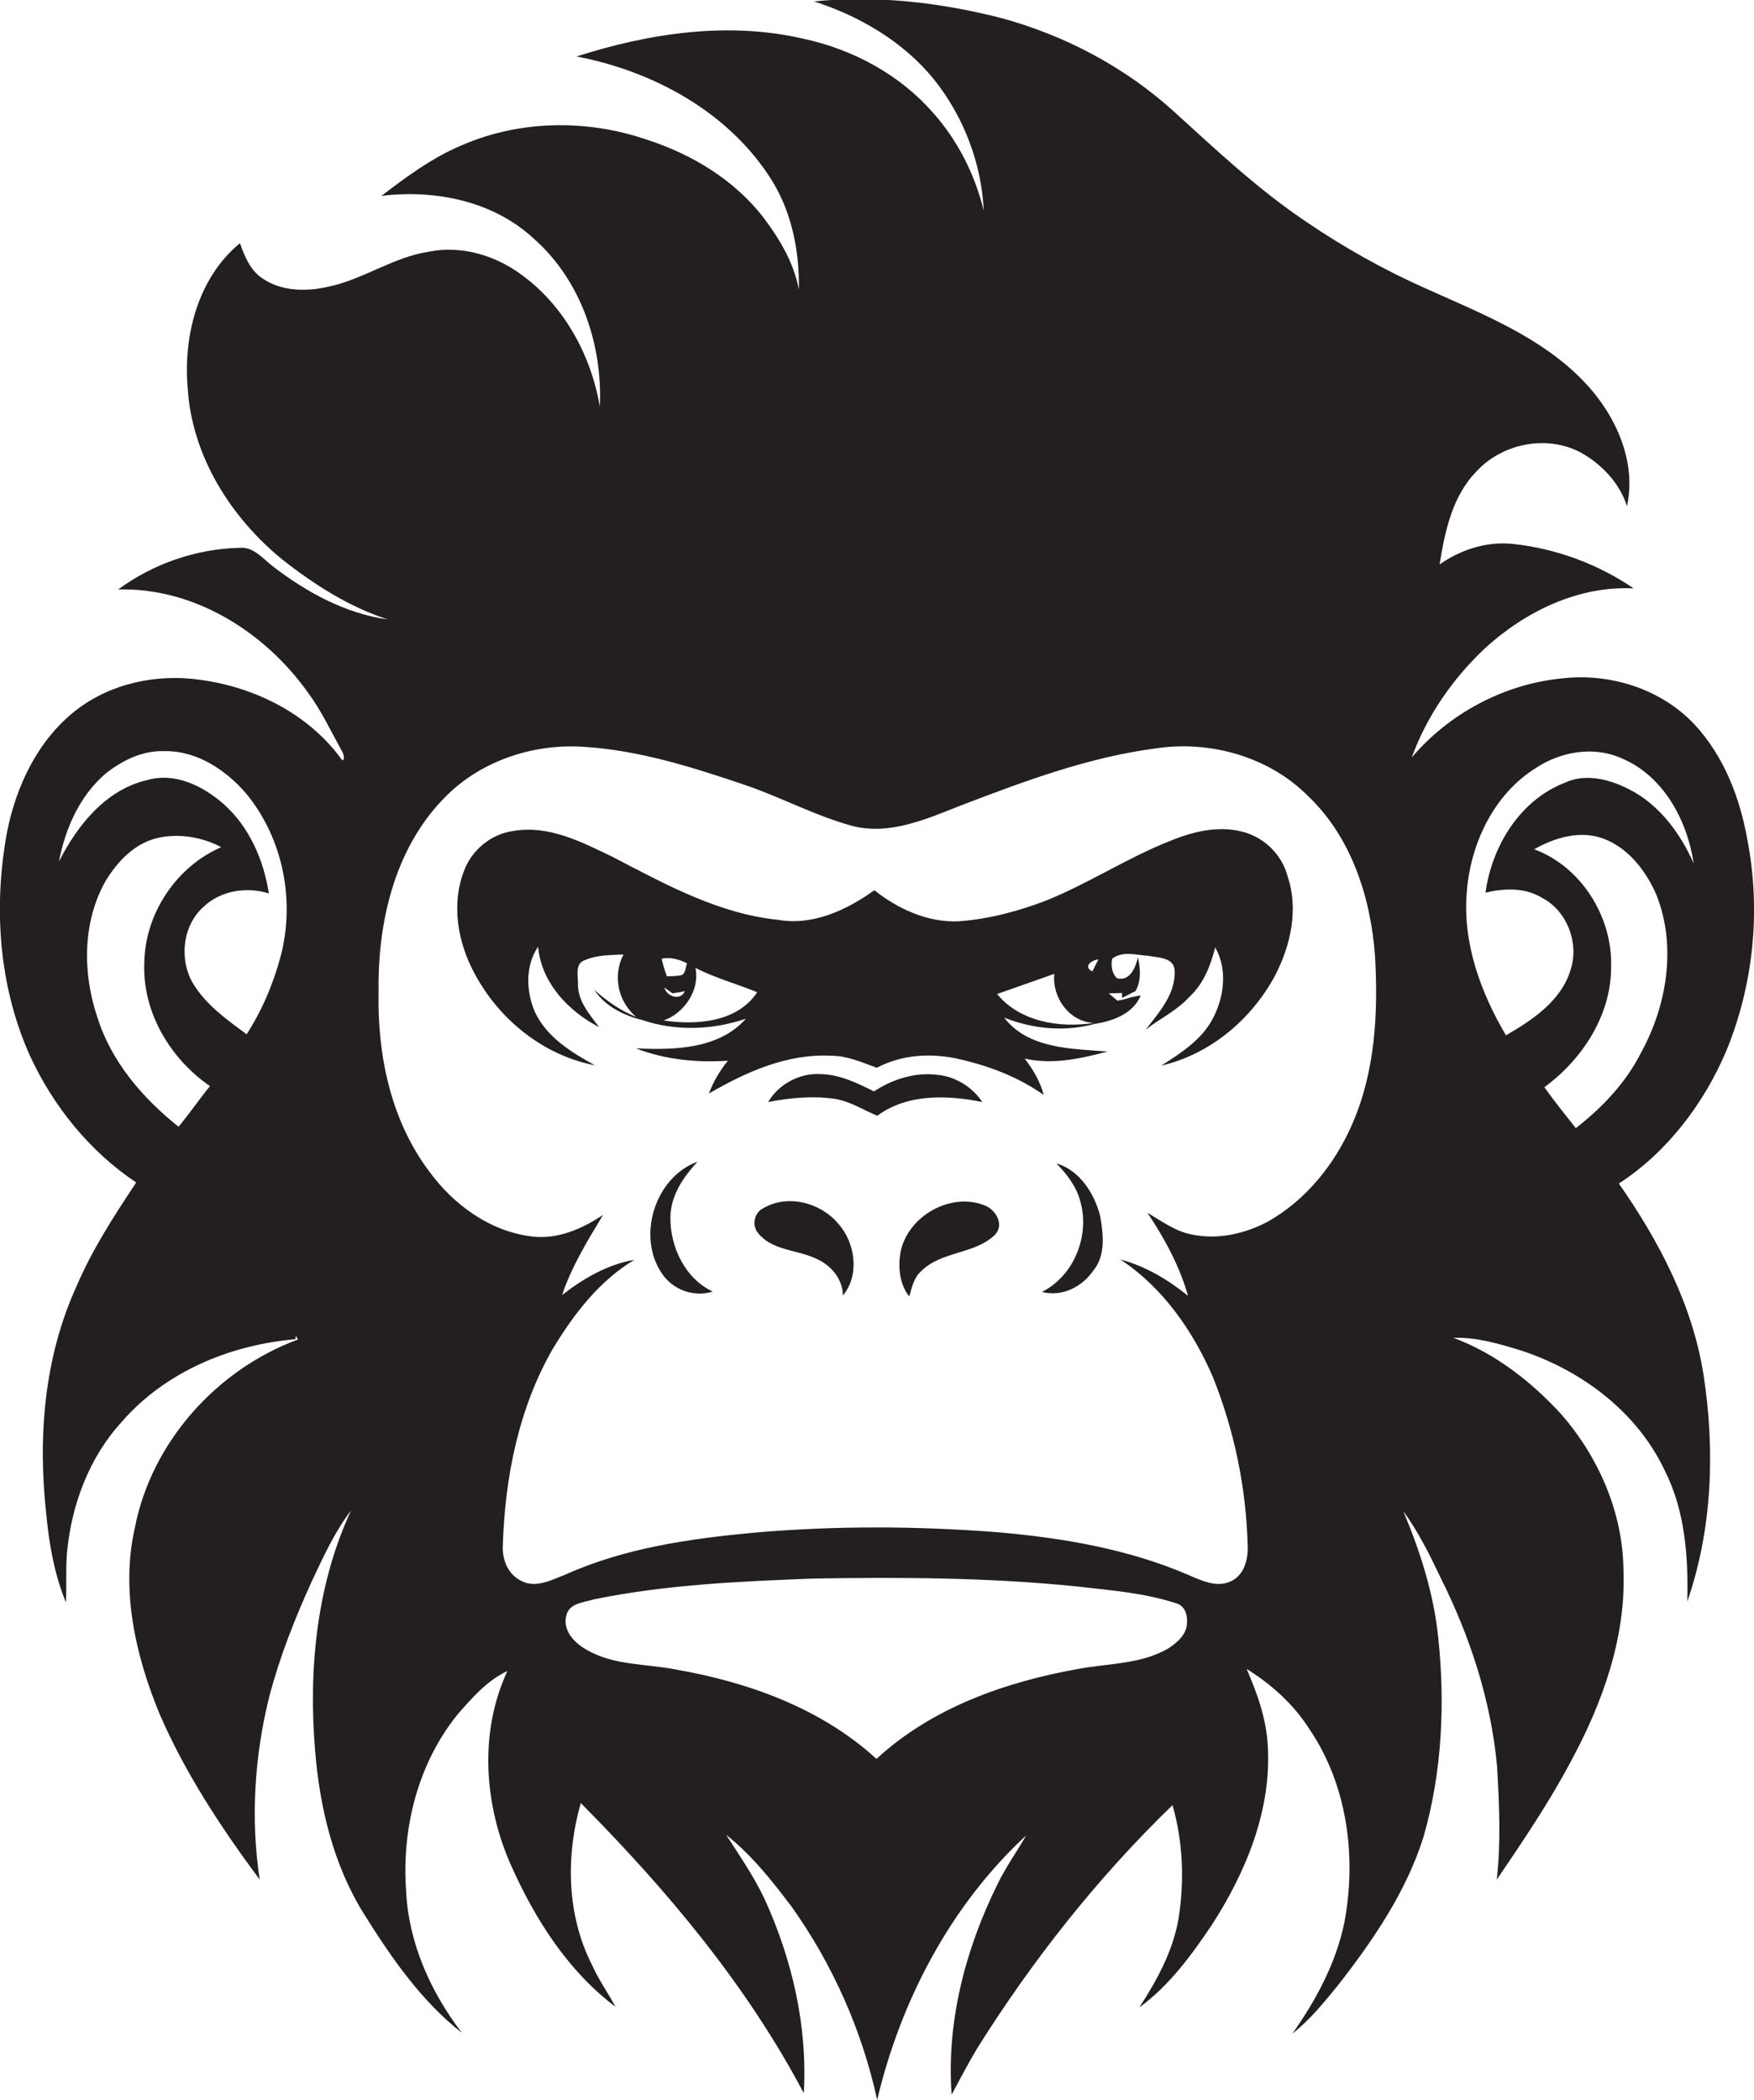 <?xml version="1.0" encoding="utf-8"?>
<!-- Generator: Adobe Illustrator 19.2.0, SVG Export Plug-In . SVG Version: 6.00 Build 0)  -->
<svg version="1.1" id="Layer_1" xmlns="http://www.w3.org/2000/svg" xmlns:xlink="http://www.w3.org/1999/xlink" x="0px" y="0px"
	 viewBox="0 0 497.1 594.9" enable-background="new 0 0 497.1 594.9" xml:space="preserve">
<g>
	<path fill="#231F20" d="M489.3,297.6c7.7-18.8,9.8-39.8,5.9-59.8c-2.1-11.9-6.7-23.7-15-32.6c-9.5-10.1-24-14.6-37.6-13
		c-16.3,1.6-31.9,9.9-42.5,22.4c4.3-11.8,11.6-22.3,20.7-30.9c11.4-10.4,26.4-17.8,42.2-17c-10.1-6.9-22-11.3-34.2-12.6
		c-7.4-0.8-14.8,1.6-20.8,5.8c1.5-9.4,3.6-19.4,10.5-26.4c7.3-7.9,19.9-10.4,29.5-5.3c5.9,3.3,11,8.6,13.1,15.2
		c2.8-12.8-3.3-26-12.1-35.2c-12.3-12.9-29.3-19.4-45.2-26.6c-11.7-5.2-22.9-11.5-33.5-18.7c-13.6-9.1-25.5-20.3-37.6-31.3
		c-13.9-12.6-30.9-21.6-49-26.5c-17.2-4.4-35.3-6.5-53-4.7c13,4.2,25.3,11.4,34,22.1c8.4,10.5,13.5,23.8,14.1,37.2
		c-2.5-10.3-7.4-20-14.5-27.9C255,21.2,241.8,14,227.8,11c-21.4-5-43.8-1.6-64.4,5C185.4,20.2,207,32,219,51.5
		c5.5,9.1,7.6,19.9,7.4,30.5c-1.4-7.5-5.4-14.2-9.9-20.2c-8.2-10.7-20.2-18-32.8-22.1c-16.9-5.9-36.1-5.8-52.7,1.4
		c-8.4,3.5-15.7,8.9-22.9,14.4c15.3-1.9,32,1.5,43.5,12.4c13.2,11.8,19.2,30,18.4,47.3c-2.5-14.8-10.4-29.1-22.8-37.8
		c-7.3-5.2-16.7-7.9-25.6-6.1c-10.2,1.5-18.8,8-28.9,10c-6.2,1.4-13.4,1.2-18.7-2.7c-3.2-2.3-4.7-6.1-6-9.7
		c-11.9,9.8-16.1,26.2-14.8,41.1c1.2,19.2,12.2,36.6,26.8,48.5c9,7.1,18.9,13.4,29.9,17c-12-1.7-23-7.7-32.5-15
		c-2.9-2.2-5.5-5.7-9.6-5.3c-12.2,0.3-24.4,4.5-34.3,11.8C55,166.4,75,179,87.2,196.1c3.8,5.1,6.5,10.9,9.6,16.5
		c0.4,0.6,1.2,2.6,0.2,2.8c-9.3-13-24.6-20.7-40.2-22.8c-12.4-1.8-25.6,1-35.5,8.8C10.7,209.8,4.6,222.6,2,235.7
		c-3.9,21.1-2.4,43.5,6.4,63.2c6.6,14.4,17,27.3,30.2,36.1c-6.3,9.5-12.5,19-17,29.6c-9.1,20-10.9,42.6-8.5,64.2
		c0.8,8.6,2.3,17.2,5.6,25.2c0.2-4.8-0.1-9.5,0.3-14.3c1.3-13.5,6.3-26.9,15.6-37c12.3-14.1,30.6-21.7,49.1-23.3l0.2-1
		c0.1,0.3,0.4,0.9,0.5,1.1c-23,8.5-41.5,29.1-46.2,53.4c-4,17.7,0.2,36.1,7,52.6c7.3,16.9,17.5,32.3,28.4,47
		c-2.6-17.2-1.5-34.9,2.7-51.8c3-11.4,7.3-22.3,12.2-33c3.2-6.8,6.4-13.8,11-19.8c-9.8,21.1-12.1,45-10.2,68
		c1.3,16.2,5.2,32.5,13.9,46.4c7.7,12.3,16.2,24.6,27.7,33.6c-8.8-11.5-15.1-25.4-15.8-40.1c-1.3-17.7,3.3-36.1,14.5-50
		c4.1-4.7,8.4-9.7,14.2-12.4c-8.1,17.4-6.6,38,1.1,55.2c6.8,15.2,16.1,29.8,29.5,39.9c-2.1-4-4.8-7.7-6.6-11.8
		c-7.2-14.1-7.5-30.9-3.2-45.9c24.4,24.6,47,51.5,63.2,82.2c1.1-19-3.3-38-11.2-55.2c-3-6.3-7-12.1-10.8-18c7.2,5.7,13,13,18.5,20.3
		c11.7,16.4,20,35.1,24.3,54.8c6.7-28.2,20.8-55.1,42.2-74.9c-2.6,4.6-5.8,9-8.1,13.8c-9.1,18.4-14.5,39-13,59.6
		c2.4-4.4,4.7-8.9,7.3-13.2c15.7-25,34.1-48.3,55.3-68.8c3,10.4,3.4,21.5,1.7,32.2c-1.6,9.2-6.1,17.4-11.1,25.1
		c8.4-6.1,14.7-14.7,20.5-23.3c9.7-15,17-32.6,15.9-50.8c-0.4-7.7-3-14.9-6-21.8c7.1,4.4,13.4,10.1,17.9,17.2
		c10.7,15.9,13.3,36.1,9.8,54.7c-2.4,11.5-8,21.9-14.7,31.4c5-3.9,9-8.9,13-13.8c9.9-12.7,19.2-26.3,24.1-41.8
		c5.3-18.3,6.2-37.8,4.2-56.7c-1.3-12.4-5.1-24.3-9.9-35.7c4.3,5.9,7.5,12.4,10.6,18.9c8.4,16.8,14.3,34.9,16,53.6
		c0.6,10.6,1.1,21.3-0.1,31.9c7.4-10.9,14.8-21.8,21-33.5c9-16.6,15.7-35.2,14.9-54.4c-0.2-16.1-7-31.7-17.5-43.8
		c-8.5-9.3-18.8-17.4-30.7-21.8c6.8-0.2,13.4,1.8,19.8,3.8c16.9,5.7,32.4,17.4,40.1,33.8c5.8,11.4,6.7,24.5,6.4,37.1
		c7.1-20.5,7.9-42.9,4.6-64.2c-3.1-19.8-12.6-37.9-24-54.2C472.5,326.4,482.9,312.7,489.3,297.6z M50.6,319.2
		c-10.3-8.2-19.2-18.6-23.1-31.3c-4.1-12.3-4.1-26.6,2.3-38.1c3.3-5.5,8-10.6,14.4-12.3c6.2-1.5,12.8-0.5,18.5,2.5
		c-12.7,5.5-21.6,18.8-21.8,32.7c-0.6,14,7.3,27.2,18.6,35C56.4,311.5,53.7,315.5,50.6,319.2z M79.6,270.7
		c-2.1,7.9-5.3,15.5-9.7,22.3c-5.6-4.1-11.5-8.3-15.2-14.4c-4-6.8-3-16.5,3.1-21.8c4.9-4.6,12.2-5.6,18.4-3.7
		c-1.5-9.5-5.5-18.8-12.8-25.3c-5.8-5.1-13.8-9.1-21.7-6.8c-11.7,2.7-19.8,12.8-25,23.1c1.8-9.4,5.9-18.7,13.3-25
		c4.7-3.7,10.4-6.5,16.5-6.3c9.3-0.2,17.7,5.4,23.5,12.3C80.3,237.8,83.6,255.2,79.6,270.7z M336.4,459.7c0,3.3-2.8,5.7-5.3,7.3
		c-7.7,4.5-16.9,4.2-25.5,5.8c-20.7,3.7-41.5,11-57.2,25.5c-15.6-14.3-36.2-21.7-56.7-25.3c-8.5-1.7-17.7-1.1-25.4-5.6
		c-3.5-1.9-6.9-5.5-5.8-9.7c0.8-3.6,5-3.7,7.8-4.6c20.5-4.2,41.5-5.1,62.3-5.9c24.7-0.4,49.5-0.3,74.2,2.2
		c9.5,1.1,19.3,1.8,28.5,4.8C335.7,454.8,336.6,457.4,336.4,459.7z M383.3,318.3c-4.9,11.4-13.2,21.8-24.2,27.9
		c-6.5,3.4-14.2,5.1-21.5,3.5c-4.6-0.9-8.4-3.8-12.4-6.1c4.9,7.3,9.1,15.1,11.5,23.5c-5.7-4.6-12.1-8.4-19.2-10.3
		c12,7.9,20.5,20.1,26.2,33.2c6.1,15.2,9.5,31.5,9.9,47.9c0.2,3.8-1,8.4-4.8,10.1c-4.1,1.9-8.4-0.3-12.2-1.9
		c-17-7.3-35.4-10.4-53.7-12c-23-1.8-46.1-1.9-69.1,0.1c-18.2,1.7-36.7,4.3-53.6,11.9c-3.9,1.5-8.3,3.9-12.4,1.8
		c-3.8-1.8-5.5-6-5.3-10c0.6-19.4,4.5-39.1,14.3-56c5.9-9.7,13.1-19.1,23-25c-7.6,1.3-14.5,5.3-20.5,10c2.7-8.1,7.2-15.4,11.6-22.7
		c-5.9,3.9-12.8,7-20.1,6.1c-11.9-1.4-22.3-9-29.2-18.5c-10.9-14.5-14.7-33.1-14.3-50.9c-0.3-19.3,4.4-40,18.1-54.3
		c10.2-10.9,25.6-16.1,40.4-15c15.4,1,30.3,5.7,44.8,10.6c10.5,3.5,20.3,8.9,31,11.8c10.6,2.7,21-2,30.7-5.8
		c18-6.9,36.2-13.7,55.4-16.2c15.5-2.3,32.2,2.5,43.2,13.7c12.2,11.7,17.6,28.7,18.8,45.2C390.6,286.8,389.8,303.4,383.3,318.3z
		 M426.8,293.3c-7.2-12.2-12.3-26.2-11.1-40.5c1-13.8,7.7-27.9,19.7-35.3c7-4.6,16.3-6.2,24.1-2.7c11.9,4.9,18.7,17.6,20.5,29.8
		c-3.8-8.6-9.8-16.7-18.3-21c-5.5-2.8-12.2-4.6-18.1-1.9c-12.8,4.9-20.8,18-22.6,31.2c5.3-1.3,11.3-1.5,16.1,1.5
		c7.1,3.7,10.5,12.9,8,20.4C442.5,283.5,434.3,289,426.8,293.3z M446.6,319.6c-3-3.8-6.1-7.6-8.9-11.6c10.8-7.9,19-20.5,18.9-34.2
		c0.4-14.1-8.5-28.3-21.8-33.2c5.8-3.3,12.9-5.4,19.4-3.1c7.2,2.6,12.2,9.1,15.2,15.9c5.8,14.5,3.1,31.3-4.3,44.8
		C460.8,306.7,454.1,313.8,446.6,319.6z"/>
	<path fill="#231F20" d="M352,235.6c-7-1.8-14.3,0.1-20.8,2.8c-12,4.8-22.9,12-34.9,16.8c-7.9,3-16.1,5.2-24.6,5.8
		c-8.8,0.4-17.2-3.5-23.9-8.8c-7.8,5.6-17.4,10.1-27.2,8.4c-16.9-1.7-32.1-10.1-46.9-17.8c-8.7-4.2-18.1-9.1-28.1-7.4
		c-6.3,0.8-11.8,5.3-14,11.1c-3.8,9.5-1.9,20.5,2.9,29.3c6.9,13,19.5,23.2,34.1,26c-6.7-3.7-13.7-8-17-15.1
		c-2.5-5.8-2.8-13.1,0.9-18.5c0.9,10.2,8.6,18.3,17.3,22.8c-2.7-3.6-6-7.3-6-12.1c0.1-2.3-1-6,2-6.9c3.4-1.5,7.3-1.4,10.9-1.6
		c-3.1,6-1.6,13.3,3.6,17.7c-4.5-1.8-8.3-4.5-11.9-7.7c3.1,4.7,8.4,7.3,13.7,8.6c9.5,3.2,19.9,2.8,29.3-0.4
		c-7.7,8.7-20.5,8.9-31.2,8.4c8.3,3.2,17.3,4.1,26.1,3.5c-2.3,2.8-4.1,5.9-5.4,9.3c10.5-6.1,22.3-11.4,34.8-10.7
		c4.5,0,8.6,1.9,12.8,3.4c6.8-3.6,14.7-4.2,22.2-2.7c8.9,1.9,17.6,5.1,25.1,10.4c-1-3.8-3-7.2-5.4-10.3c7.9,1.8,15.9,0,23.5-2
		c-10.1-0.8-22.5-0.7-29.3-9.6c8.1,3.2,17.1,4.1,25.5,1.8c5.2-0.8,11-2.8,13.2-8.1c-0.7,0.1-2.2,0.4-3,0.6c-1.1,0.4-2.4,0.7-3.6,0.9
		c-0.8-0.7-1.7-1.4-2.5-2.1c1.3,0,2.5,0,3.8-0.1l0,1.4c1.3-0.6,2.5-1.3,3.8-1.9c1.7-3,1.4-6.4,0.7-9.6c-0.6,2.8-2.3,7-6,5.9
		c-1.4-1.4-1.7-3.6-1.3-5.5c3-2.3,7-1,10.3-0.8c2.6,0.5,7.1,0.4,7.4,4c0.4,6.7-4.4,12-8.2,16.9c4.1-3.2,8.9-5.4,12.4-9.3
		c4-3.7,6-8.8,7.3-14c3.6,6.3,2.5,14.3-0.8,20.4c-3.2,5.9-9,9.6-14.5,13.1c13.8-3.2,25.5-13,32.2-25.4c4.5-8.6,6.8-18.9,3.6-28.3
		C363.3,242.1,358.2,237.1,352,235.6z M194.7,272.9c-0.4,1.1-0.3,2.5-1.4,3.3c-1.4,0.4-2.8,0.3-4.3,0.4c-0.6-1.6-1.1-3.3-1.5-5
		C190.1,271.1,192.5,271.8,194.7,272.9z M194.1,280.8c-1.2,2.8-5.1,1.6-5.8-1c0.6,0.4,1.7,1.2,2.3,1.6
		C191.5,281.3,193.2,281,194.1,280.8z M188.1,289.1c5.9-2.1,10.3-8.7,9-14.9c5.6,2.9,11.7,4.5,17.5,6.9
		C209,289.6,197.4,290.5,188.1,289.1z M282.6,281.6c5.4-1.9,10.8-3.8,16.2-5.7c-0.7,6.6,4.2,13.6,11.2,13.9
		C300.4,291.3,289,289.5,282.6,281.6z M309.6,275.2c-2.8-1.4-0.2-3.2,1.7-3.4C310.7,272.9,310.2,274,309.6,275.2z"/>
	<path fill="#231F20" d="M278.4,312.2c-2.9-4.3-7.6-7.2-12.7-7.7c-6.3-0.8-12.7,1.2-18,4.7c-4.8-2.4-9.7-4.8-15.1-4.9
		c-5.9-0.4-11.9,2.8-14.9,7.9c6.2-1.2,12.6-1.8,18.9-0.9c4.3,0.7,8,3.1,12,4.8C257.2,309.8,268.4,310.2,278.4,312.2z"/>
	<path fill="#231F20" d="M190,344.8c0.1-6.2,3.7-11.4,7.7-15.7c-12.1,4.4-17.3,21.2-10.1,31.7c3.1,4.6,9,6.8,14.4,5.1
		C194.1,362.2,189.9,353.2,190,344.8z"/>
	<path fill="#231F20" d="M299.4,329.6c2.9,3,5.6,6.4,6.7,10.5c2.9,9.7-1.6,21.3-10.8,25.9c5.6,1.5,11.4-1.4,14.6-6.1
		c3.5-4.3,2.8-10.3,1.9-15.4C310.2,338.2,306,331.5,299.4,329.6z"/>
	<path fill="#231F20" d="M216.3,342.3c-2.6,1.3-3.3,4.9-1.4,7.1c3.8,4.7,10.3,4.6,15.5,6.8c4.6,1.7,8.4,5.7,8.5,10.8
		c4.8-5.8,3.5-14.9-1.3-20.3C232.6,340.7,223.2,338.2,216.3,342.3z"/>
	<path fill="#231F20" d="M279.1,341.5c-9.8-3.9-21.9,3.1-23.9,13.3c-0.7,4.2-0.3,9,2.5,12.5c0.7-2.5,1.3-5.4,3.4-7.2
		c5.7-5.7,15-4.7,20.8-10.2C284.8,347,282.2,342.7,279.1,341.5z"/>
</g>
</svg>
